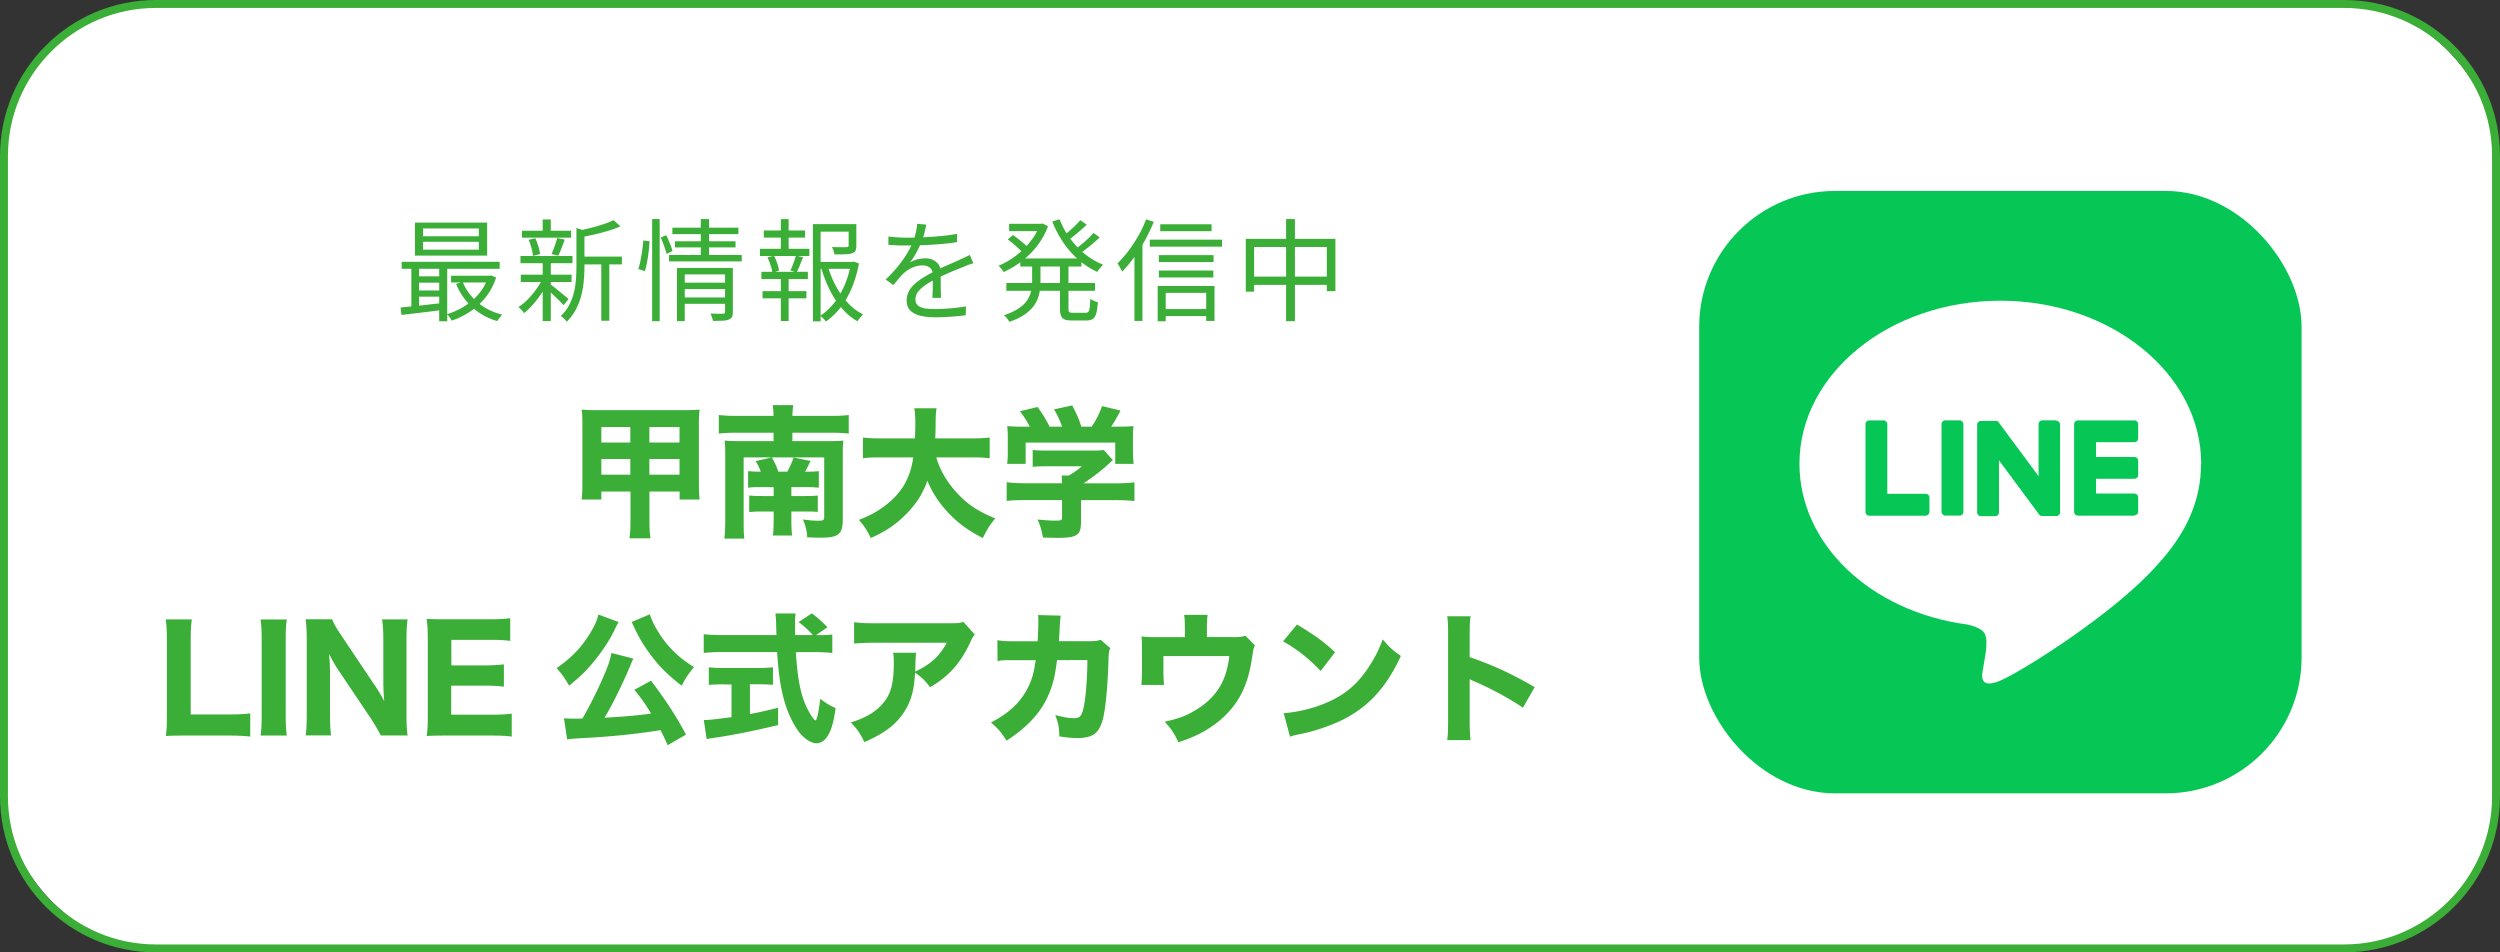 <svg id="_レイヤー_2" data-name="レイヤー_2" xmlns="http://www.w3.org/2000/svg" viewBox="0 0 315 120"><rect x="0" y="0" width="315" height="120" fill="#333333" stroke="none"/><defs><clipPath id="clippath"><path style="fill:none" d="M0 0h315v120H0z"/></clipPath><style>.cls-2{fill:#06c755}.cls-3{fill:#fff}.cls-4{fill:#3aae36}</style></defs><g style="clip-path:url(#clippath)" id="_パーツ" data-name="パーツ"><rect class="cls-3" x=".5" y=".5" width="314" height="119" rx="19.15" ry="19.15"/><path class="cls-4" d="M295.35 1C305.63 1 314 9.37 314 19.65v80.7c0 10.28-8.37 18.65-18.65 18.65H19.65C9.37 119 1 110.63 1 100.35v-80.7C1 9.37 9.37 1 19.65 1h275.7m0-1H19.65C8.8 0 0 8.8 0 19.65v80.7C0 111.2 8.8 120 19.65 120h275.7c10.85 0 19.65-8.8 19.65-19.65v-80.7C315 8.8 306.2 0 295.35 0Z"/><path class="cls-4" d="M50.49 38.74c.46-.05.98-.1 1.56-.15.58-.06 1.2-.12 1.85-.2.65-.08 1.31-.15 1.96-.22v.87c-.94.12-1.88.24-2.8.35-.92.11-1.75.21-2.48.29l-.1-.94Zm.12-5.75h12.35v.88H50.61v-.88Zm1.22.31h.97v5.68h-.97V33.3Zm.46-5.25h9.09v4.16h-9.09v-4.16Zm.16 6.77h3.44v.8h-3.44v-.8Zm0 1.78h3.44v.78h-3.44v-.78Zm.85-7.81v.98h7.03v-.98H53.3Zm0 1.68v.99h7.03v-.99H53.3Zm2.04 2.8h1.01v7.21h-1.01v-7.21Zm6.15 1.47h.2l.18-.04.64.27c-.31.95-.75 1.78-1.32 2.49-.57.71-1.22 1.31-1.96 1.8s-1.51.87-2.32 1.14c-.06-.12-.14-.27-.26-.43-.12-.17-.23-.3-.33-.39.56-.16 1.11-.38 1.65-.67s1.04-.63 1.5-1.02c.46-.39.87-.84 1.22-1.34.35-.5.62-1.04.8-1.63v-.17Zm-4.65 0h4.97v.85h-4.97v-.85Zm1.46.78c.41 1.01 1.05 1.87 1.91 2.6.86.72 1.89 1.23 3.07 1.53-.07.07-.14.15-.22.25s-.16.2-.23.29c-.07.1-.13.19-.17.27-1.23-.36-2.29-.95-3.17-1.76a7.936 7.936 0 0 1-2.02-2.93l.84-.25Zm10.08-.43.76.29c-.23.5-.52 1.01-.87 1.53s-.71 1-1.1 1.44-.77.81-1.14 1.1c-.08-.12-.19-.25-.33-.4s-.26-.26-.38-.36c.38-.24.77-.56 1.16-.95.39-.39.75-.82 1.08-1.29.34-.47.61-.92.83-1.37Zm-2.8-2.83h6.55v.9h-6.55v-.9Zm.04 2.35h6.4v.92h-6.4v-.92Zm.15-5.54h6.19v.88h-6.19v-.88Zm.84 1.15.84-.2c.14.31.27.65.38 1.02.11.37.19.7.22.97l-.9.24c-.02-.28-.08-.61-.18-.99-.1-.38-.22-.73-.36-1.04Zm1.77-2.57h1.02v1.86h-1.02v-1.86Zm0 5.35h1.02v7.45h-1.02V33Zm.91 2.79c.11.08.28.2.5.37.22.17.46.36.71.57s.48.39.69.57c.21.17.35.3.45.37l-.63.78c-.11-.13-.27-.29-.46-.49-.2-.2-.41-.4-.64-.62-.23-.22-.45-.42-.66-.62-.21-.19-.38-.34-.51-.44l.56-.49Zm.92-5.8.95.21c-.13.36-.27.71-.41 1.08s-.28.68-.41.94l-.85-.21c.08-.19.17-.4.26-.63.09-.23.18-.47.26-.72.08-.25.15-.47.2-.67Zm2.42-1.25 1.29.39c0 .1-.1.17-.28.2v4.33c0 .52-.03 1.08-.08 1.68-.05.6-.15 1.2-.3 1.81-.15.61-.37 1.21-.67 1.79-.3.58-.69 1.11-1.18 1.6-.05-.07-.11-.16-.2-.25-.09-.09-.18-.18-.28-.27-.1-.09-.19-.15-.27-.19.45-.44.81-.91 1.07-1.43.27-.51.46-1.04.59-1.58s.21-1.08.25-1.62c.04-.54.06-1.05.06-1.55v-4.9Zm4.69-.99.85.77c-.44.2-.94.38-1.5.55-.56.17-1.14.33-1.73.46-.59.14-1.17.25-1.73.36-.03-.11-.08-.25-.14-.41-.07-.16-.13-.3-.2-.4.52-.11 1.06-.24 1.62-.38s1.08-.29 1.57-.46c.5-.16.91-.33 1.25-.5Zm-4.18 4.58h5.22v.98h-5.22v-.98Zm2.62.39h1.01v7.69h-1.01v-7.69Zm5.3-2.42.78.1c-.02.36-.05.77-.1 1.22-.05.45-.12.9-.2 1.35s-.18.85-.29 1.2l-.83-.28c.11-.32.21-.69.29-1.11.08-.42.16-.85.22-1.29.06-.44.1-.84.13-1.2Zm1.11-2.7h.95v12.87h-.95V27.6Zm1.08 2.32.7-.28c.16.32.31.67.46 1.04s.26.69.32.95l-.74.36c-.07-.27-.17-.6-.31-.99-.14-.39-.28-.75-.43-1.08Zm1.05 2.21h9.16v.81H84.3v-.81Zm.42-3.44h8.32v.81h-8.32v-.81Zm.33 1.71h7.63v.77h-7.63v-.77Zm.25 3.36h6.29v.81h-5.31v5.89h-.98v-6.71Zm.72 1.86h5.59v.8h-5.59v-.8Zm.01 1.86h5.61v.8h-5.61v-.8Zm2.27-9.88h1.04v4.79H88.3V27.6Zm3.05 6.16h.99v5.54c0 .26-.03.47-.1.62-.07.15-.2.26-.4.34-.2.08-.46.13-.78.15-.33.01-.74.02-1.23.02-.02-.13-.06-.28-.12-.46-.06-.17-.12-.33-.19-.46.35 0 .68.02.99.02h.6c.17 0 .25-.09.25-.24v-5.53Zm4.4-2.41h6.23v.91h-6.23v-.91Zm.19 2.9h5.85v.91h-5.85v-.91Zm.14 2.43h5.53v.91h-5.53v-.91Zm.16-7.64h5.19v.9h-5.19v-.9Zm.47 3.39.8-.21c.17.3.31.62.43.98s.2.65.22.9l-.84.25c-.03-.25-.1-.56-.22-.92s-.25-.69-.4-1Zm1.68-4.82h.98v4.06h-.98v-4.06Zm0 7.03h.98v5.81h-.98v-5.81Zm1.89-2.44.91.22c-.14.34-.28.67-.41 1.01s-.27.63-.41.88l-.77-.22c.07-.18.16-.38.25-.6a13.632 13.632 0 0 0 .44-1.29Zm2.15-3.96h5v.95h-4.03v11.3h-.97V28.24Zm.51 4.76h4.59v.87h-4.59V33Zm4.27 0h.18l.18-.04.66.24c-.19 1.01-.46 1.97-.83 2.9s-.83 1.76-1.39 2.51c-.56.75-1.21 1.38-1.95 1.9-.08-.12-.19-.25-.33-.39-.14-.13-.26-.25-.38-.33.71-.47 1.33-1.05 1.85-1.74s.95-1.46 1.29-2.29c.34-.83.58-1.67.72-2.52V33Zm-2.89.57c.25.88.59 1.71 1.02 2.5.43.79.93 1.49 1.51 2.11.57.62 1.22 1.1 1.92 1.44-.12.09-.25.23-.39.4s-.25.32-.34.46c-.72-.41-1.37-.95-1.95-1.62s-1.09-1.44-1.53-2.31c-.43-.87-.79-1.78-1.07-2.74l.83-.22Zm2.6-5.33h.98v2.7c0 .26-.04.47-.1.62s-.21.27-.43.35c-.21.08-.5.12-.86.13-.36.01-.81.02-1.36.02-.02-.14-.06-.3-.12-.47s-.13-.32-.2-.46c.3 0 .57.02.82.02h.64c.18 0 .3 0 .36-.01.12 0 .2-.03.23-.06s.05-.08.05-.15v-2.7Zm9.8.04c-.06.28-.13.61-.22.99s-.23.8-.43 1.28c-.17.42-.38.85-.62 1.3s-.51.85-.79 1.22a3.339 3.339 0 0 1 1.29-.46c.24-.04.46-.06.65-.06.54 0 1 .15 1.37.46.37.3.56.74.56 1.32v1.55c0 .3.01.6.02.89 0 .29.01.54.01.76h-1.08c0-.19.02-.41.03-.66s.02-.52.02-.8v-1.44c0-.41-.12-.71-.37-.9-.25-.19-.56-.29-.93-.29-.44 0-.87.1-1.29.29s-.8.44-1.11.73c-.21.2-.41.42-.61.67-.2.25-.42.51-.67.79l-.95-.7a19 19 0 0 0 1.68-1.83c.45-.57.81-1.1 1.09-1.59s.5-.93.66-1.32c.15-.39.27-.79.36-1.18.09-.4.15-.76.17-1.1l1.15.1Zm-4.79 1.52c.37.05.78.08 1.22.11.44.03.82.04 1.15.04.62 0 1.3-.02 2.02-.05.72-.03 1.44-.08 2.18-.15.73-.07 1.43-.16 2.09-.28v1.04c-.5.08-1.02.15-1.57.2-.55.05-1.11.09-1.68.13-.57.03-1.12.06-1.64.07-.53.01-1.02.02-1.46.02h-.68c-.26 0-.52-.01-.81-.03-.28-.01-.55-.03-.81-.05V29.8Zm10.7 3.38c-.12.03-.25.07-.4.12-.15.05-.29.1-.43.16s-.28.11-.41.17c-.49.19-1.05.42-1.69.69-.64.27-1.3.58-1.97.94-.47.23-.88.48-1.23.73-.35.26-.63.52-.84.8-.21.28-.31.58-.31.9 0 .27.06.49.19.66s.31.3.54.38c.23.09.5.15.8.17.3.03.64.04 1 .04.54 0 1.16-.03 1.86-.09a22.5 22.5 0 0 0 1.97-.25l-.03 1.12c-.35.05-.75.09-1.2.13-.44.04-.89.07-1.34.09-.45.02-.88.04-1.29.04-.66 0-1.27-.06-1.81-.18-.55-.12-.98-.34-1.31-.64-.33-.31-.49-.75-.49-1.32 0-.42.1-.81.29-1.16s.46-.67.79-.96c.33-.29.7-.56 1.1-.8s.81-.47 1.23-.68c.45-.24.87-.45 1.27-.63s.77-.34 1.13-.49c.35-.15.69-.3.99-.45.21-.09.4-.18.59-.27.19-.08.37-.18.56-.28l.46 1.05Zm8.34-4.98h.18l.2-.04.7.34c-.25.69-.58 1.33-.97 1.92a10.49 10.49 0 0 1-2.93 2.91c-.56.37-1.12.69-1.69.95-.07-.12-.16-.26-.29-.42-.13-.16-.25-.28-.35-.38.52-.21 1.04-.49 1.57-.83a10.089 10.089 0 0 0 2.73-2.61c.37-.52.66-1.07.88-1.64v-.2Zm-.92 4.84h1.05v2.41c0 .49-.04.97-.13 1.44-.09.48-.27.94-.53 1.38-.27.44-.66.86-1.18 1.25-.52.39-1.21.73-2.08 1.03-.05-.08-.11-.18-.18-.28-.07-.1-.16-.2-.24-.3-.09-.1-.17-.18-.25-.25.79-.27 1.43-.57 1.9-.9.47-.33.83-.68 1.06-1.06s.39-.76.47-1.15c.07-.39.11-.78.11-1.18v-2.39Zm-3.25 2.62h11.17v.98H126.8v-.98Zm.17-5.49.67-.56c.21.15.44.32.68.51.24.19.46.38.68.56.21.18.39.34.53.48l-.7.64c-.13-.15-.3-.32-.51-.51-.21-.19-.43-.39-.67-.59-.23-.2-.46-.38-.69-.54Zm.18-1.97h4.17v.92h-4.17v-.92Zm1.41 4.37h7.7v1.01h-7.7v-1.01Zm4.95-4.93c.33.85.76 1.65 1.31 2.39.55.75 1.17 1.41 1.88 1.98s1.48 1.02 2.31 1.35c-.08.07-.17.15-.27.26-.09.11-.18.21-.27.32s-.15.21-.21.32c-.85-.39-1.64-.9-2.36-1.53-.72-.62-1.36-1.35-1.92-2.17s-1.02-1.7-1.39-2.65l.91-.28Zm.04 5.44h1.08v5.81c0 .22.03.37.1.43.06.06.22.09.46.09h1.61c.15 0 .26-.04.34-.13s.13-.26.16-.51.06-.62.08-1.12c.11.08.26.17.45.25s.35.14.5.17c-.04.6-.1 1.06-.2 1.4s-.24.57-.43.71c-.2.13-.47.2-.81.2h-1.83c-.4 0-.71-.04-.92-.13s-.36-.24-.45-.46-.13-.52-.13-.91v-5.8Zm2.57-5.33.8.56c-.35.35-.75.7-1.18 1.06-.43.36-.82.67-1.18.92l-.66-.5a18.739 18.739 0 0 0 1.56-1.35c.26-.25.47-.48.65-.69Zm1.66 1.6.78.56c-.37.36-.79.73-1.26 1.11s-.9.7-1.29.97l-.64-.5c.25-.19.53-.4.83-.64.3-.24.59-.49.87-.76.28-.26.52-.5.71-.73Zm6.62-1.71.98.31c-.32.78-.69 1.56-1.11 2.32-.43.77-.88 1.48-1.37 2.16-.49.67-.99 1.27-1.51 1.79-.04-.08-.09-.19-.16-.32s-.14-.26-.22-.39-.15-.24-.21-.32c.47-.45.92-.97 1.37-1.56.45-.59.86-1.23 1.25-1.9s.71-1.37.98-2.08Zm-1.46 3.61.98-.99h.03v10.18h-1.01v-9.18Zm1.93-1.05h9.11v.88h-9.11v-.88Zm1.01 5.84h7.15v4.4h-1.05V36.9h-5.1v3.58h-1.01v-4.44Zm.14-3.89h6.89v.87h-6.89v-.87Zm0 1.94h6.86v.87h-6.86v-.87Zm.17-5.83h6.47v.87h-6.47v-.87Zm.24 10.68h6.06v.88h-6.06v-.88Zm10.55-8.84h11.28v6.58h-1.08v-5.56h-9.16v5.63h-1.05V30.1Zm.56 4.75h10.28v1.04h-10.28v-1.04Zm4.51-7.25h1.11v12.87h-1.11V27.6ZM75.77 61.93v1.01h-2.48c.07-.58.09-1.13.09-2.09v-7.49c0-.76-.02-1.21-.09-1.75.7.05 1.08.07 2 .07h10.79c1.04 0 1.42-.02 2.07-.07-.07.56-.09.95-.09 1.73v7.53c0 .99.04 1.58.09 2.07h-2.52v-1.01h-3.8v3.65c0 1.06.04 1.62.13 2.25h-2.65c.09-.7.13-1.21.13-2.25v-3.65h-3.65Zm0-8.12v1.95h3.65v-1.95h-3.65Zm0 4.02v1.98h3.65v-1.98h-3.65Zm6.05-2.07h3.8v-1.95h-3.8v1.95Zm0 4.05h3.8v-1.98h-3.8v1.98Zm12.46-.45c.49.05.72.07 1.58.07-.2-.54-.4-.94-.65-1.33l2.05-.47H93.7v8.16c0 1.12.02 1.51.09 2.07h-2.52c.07-.58.11-1.19.11-2.21v-8.52c0-.7-.02-1.15-.07-1.62.56.05 1.03.07 1.8.07h4.36v-1.06h-4.7c-.86 0-1.58.04-2.2.11v-2.34c.56.07 1.24.11 2.2.11h4.7c-.02-.67-.04-.9-.11-1.35h2.59c-.07.45-.09.83-.11 1.35h4.9c1.01 0 1.71-.04 2.2-.11v2.34c-.61-.07-1.31-.11-2.2-.11h-4.9v1.06h4.75c.81 0 1.22-.02 1.67-.07-.05.49-.07.92-.07 1.62v8.28c0 1.91-.52 2.34-2.84 2.34-.41 0-1.03-.02-1.64-.05-.05-.83-.18-1.39-.54-2.25.72.11 1.4.16 1.91.16.65 0 .77-.07.77-.49v-7.49h-6.59c.47.9.54 1.04.81 1.8h1.13c.36-.68.58-1.13.79-1.78l2.14.43-.2.4c-.27.56-.32.68-.5.95h.25c.79 0 1.06-.02 1.49-.07v2.09c-.5-.05-.83-.07-1.55-.07h-1.91v1.12h1.85c.79 0 1.06-.02 1.48-.07v2.07c-.45-.04-.76-.05-1.51-.05h-1.82v.85c0 .95.02 1.53.09 2.18h-2.41c.07-.65.09-1.24.09-2.2v-.83h-1.44c-.77 0-1.06.02-1.64.07v-2.09c.54.05.77.07 1.69.07h1.39v-1.12h-1.89c-.68 0-.92.02-1.33.07v-2.09Zm23.69-1.73c.47 1.62 1.37 3.15 2.65 4.52 1.31 1.42 2.68 2.32 4.79 3.17-.7.83-1.04 1.37-1.57 2.47-2.02-1.03-3.35-2.04-4.65-3.51a12.65 12.65 0 0 1-2.34-3.71c-.54 1.55-1.33 2.81-2.52 4.05-1.37 1.42-2.66 2.3-4.61 3.17-.4-.86-.81-1.49-1.49-2.29 1.37-.54 2.12-.94 3.06-1.62 2.25-1.62 3.4-3.55 3.78-6.25h-3.94c-1.22 0-1.75.02-2.4.11v-2.61c.63.07 1.28.11 2.4.11h4.16c.02-.77.04-1.26.04-1.87 0-.88-.04-1.42-.13-1.93h2.81c-.11.67-.11.81-.13 2.56 0 .49-.02.63-.04 1.24h4.47c1.06 0 1.73-.04 2.39-.11v2.61c-.77-.09-1.33-.11-2.38-.11h-4.36Zm18.23 8.23c0 1.57-.54 1.91-2.94 1.91-.47 0-1.04-.02-1.85-.04-.18-1.01-.32-1.46-.68-2.27.95.09 1.67.14 2.21.14.76 0 .88-.05.88-.38v-2.21h-4.66c-.95 0-1.75.04-2.32.11v-2.36c.67.09 1.42.13 2.3.13h4.68c0-.4-.02-.7-.05-.97h.88c.59-.32 1.06-.65 1.66-1.17h-4.34c-.81 0-1.26.02-1.85.07V56.7c.54.05 1.06.07 1.87.07h5.69c.7 0 1.04-.02 1.39-.07l1.15 1.28c-.2.16-.27.23-.47.42-.9.83-1.89 1.6-3.21 2.5h4.02c.94 0 1.8-.04 2.38-.13v2.36c-.58-.07-1.4-.11-2.39-.11h-4.34v2.84Zm-6.45-12.1c-.38-.72-.61-1.12-1.24-1.94l2.21-.54c.58.77 1.01 1.46 1.53 2.48h1.57c-.23-.7-.56-1.4-1.01-2.18l2.29-.5c.63 1.24.81 1.66 1.15 2.68h1.3c.58-.85.99-1.69 1.31-2.59l2.32.56c-.29.59-.85 1.55-1.17 2.03h.58c1.17 0 1.64-.02 2.23-.07-.05.45-.07.81-.07 1.5v1.84c0 .54.04.97.09 1.42h-2.32v-2.68h-11.29v2.68h-2.34c.07-.4.09-.83.09-1.44v-1.82c0-.63-.02-1.04-.07-1.5.68.05 1.01.07 2.18.07h.67ZM23.34 92.68c-1.12 0-1.78.02-2.45.05.11-.67.14-1.37.14-2.5v-9.42c0-1.24-.04-1.94-.14-2.77h3.28c-.13 1.1-.14 1.33-.14 2.74v9.24h4.83c1.24 0 1.87-.04 2.67-.13v2.92c-.52-.07-1.53-.13-2.67-.13h-5.51Zm12.8-14.63c-.11.72-.14 1.28-.14 2.48v9.67c0 1.15.04 1.78.14 2.48h-3.31c.11-.7.14-1.37.14-2.48v-9.67c0-1.24-.04-1.71-.14-2.48h3.31Zm11.05 8.24c.41.61.85 1.33 1.22 2.05a32.6 32.6 0 0 1-.11-2.25v-5.46c0-1.17-.04-1.82-.16-2.59h3.22c-.11.76-.14 1.46-.14 2.61v9.52c0 1.06.04 1.84.14 2.5h-3.39c-.22-.49-.65-1.22-1.22-2.11l-4.14-6.16c-.36-.54-.67-1.08-1.15-2.02q.02.22.07.85c.02.31.05 1.06.05 1.42v5.26c0 1.22.04 2.05.14 2.75h-3.21c.11-.65.14-1.49.14-2.77v-9.36c0-.99-.04-1.71-.14-2.5h3.35c.16.47.52 1.12 1.17 2.07l4.14 6.18Zm17.3 6.52c-.67-.09-1.33-.13-2.5-.13h-5.76c-1.22 0-1.73.02-2.47.05.11-.72.14-1.35.14-2.5v-9.78c0-1.03-.04-1.62-.14-2.47.74.04 1.21.05 2.45.05h5.58c.97 0 1.58-.04 2.5-.13v2.85c-.76-.09-1.37-.13-2.5-.13h-4.92v3.22h4.1c1.01 0 1.67-.04 2.52-.13v2.81c-.77-.09-1.33-.13-2.52-.13h-4.12v3.66H62c1.12 0 1.69-.04 2.48-.13v2.86Zm13.46-14.44q-.07.11-.16.27s-.04.09-.09.18q-.09.16-.23.47c-.65 1.39-1.8 3.1-2.97 4.45-.88 1.03-1.55 1.64-2.79 2.65-.56-.95-.94-1.51-1.58-2.21 1.91-1.31 3.24-2.72 4.32-4.55.56-.94.81-1.55.94-2.2l2.57.95Zm6.19 15.54c-.43-.95-.58-1.26-.92-1.91-3.06.49-6.18.81-9.65.99-1.48.09-1.58.09-2.11.18l-.4-2.67c.38.04.77.05 1.3.05.41 0 .56 0 1.03-.02.94-1.64 1.82-3.38 2.59-5.15.67-1.53.86-2.12 1.06-3.1l2.77.7c-.09.16-.16.31-.27.59-.95 2.34-2.4 5.28-3.37 6.86 2.43-.13 4.25-.29 5.87-.52-.76-1.26-1.17-1.84-2.11-2.99l2.09-1.15c1.78 2.32 3.22 4.52 4.41 6.79l-2.3 1.33ZM81.88 77.4c.27.95 1.08 2.41 1.98 3.53 1.01 1.26 2 2.12 3.58 3.13-.68.83-1.03 1.33-1.55 2.34-1.91-1.49-2.95-2.56-4.09-4.14a17.45 17.45 0 0 1-1.69-2.79c-.04-.07-.11-.22-.2-.41-.04-.09-.09-.22-.18-.38-.07-.18-.07-.2-.14-.31l2.29-.97Zm21.24 2.63c.86 0 1.33-.02 1.75-.09v2.34c-.56-.07-1.3-.11-2.21-.11h-2.38c.18 2.97.52 4.93 1.15 6.48.43 1.03 1.12 2.12 1.33 2.12.16 0 .4-1.04.59-2.72.72.56 1.19.83 1.94 1.17-.25 1.78-.54 2.79-1.03 3.55-.36.56-.85.88-1.39.88-.65 0-1.49-.54-2.14-1.35-.67-.83-1.37-2.27-1.78-3.57-.56-1.82-.86-3.76-1.03-6.57h-7.04c-.81 0-1.51.04-2.21.11v-2.36c.59.07 1.3.11 2.21.11h6.95q-.02-.77-.04-1.42c0-.45-.05-.97-.09-1.3h2.54c-.05.4-.07.83-.07 1.28q0 .13.02 1.44h2.23c-.56-.63-1.13-1.15-1.8-1.64l1.67-1.1c.72.54 1.04.83 1.98 1.75l-1.44.99h.27ZM91.2 86.22c-.68 0-1.33.04-1.89.07v-2.21c.43.05 1.13.09 1.94.09h4.21c.81 0 1.48-.04 1.93-.09v2.21c-.56-.05-1.21-.07-1.89-.07h-1.01v3.75c1.26-.23 1.94-.4 3.55-.79v2.18c-3.33.79-5.51 1.22-7.81 1.57-.65.09-.81.11-1.19.2l-.36-2.41c.7 0 1.53-.09 3.49-.36v-4.12h-.97Zm31.61-6.25c-.23.29-.31.38-.52.88-1.22 2.66-2.74 4.38-5.1 5.74-.67-.88-1.04-1.24-1.89-1.84-.11 1.98-.4 3.17-1.04 4.39-1.03 1.89-2.57 3.17-5.35 4.36-.58-1.19-.85-1.57-1.71-2.47 1.98-.61 3.26-1.4 4.2-2.59.9-1.13 1.22-2.48 1.22-4.99 0-.67-.02-.81-.09-1.21h2.9c-.05.34-.05.45-.09 1.53 0 .09 0 .32-.02.85 1.94-.92 3.06-1.93 3.98-3.64h-8.91c-1.08 0-1.96.04-2.77.11v-2.7c.9.13 1.37.14 2.81.14h9.29c1.03 0 1.21-.02 1.66-.18l1.44 1.6Zm7.93.85c.05-.77.09-1.71.09-2.56 0-.27 0-.43-.04-.76l2.86.07q-.09.59-.16 2.16c-.02.38-.04.49-.07 1.06h3.96c.67 0 .86-.04 1.31-.18l1.21 1.06c-.16.34-.2.52-.22 1.24-.11 3.71-.41 6.88-.83 8.08-.49 1.48-1.28 2-3.1 2-.7 0-1.13-.04-2.27-.2-.05-1.31-.13-1.69-.52-2.7.97.27 1.76.4 2.36.4.85 0 1.08-.36 1.35-2.09.2-1.3.34-3.53.34-5.24l-3.83.02c-.27 2.27-.63 3.55-1.4 5.08-.99 1.89-2.61 3.55-4.95 5.06-.76-1.15-1.04-1.48-1.96-2.29 2.34-1.22 3.76-2.59 4.68-4.45.45-.92.7-1.76.86-2.88l.09-.52h-2.34c-1.78 0-1.82 0-2.47.11l-.02-2.63c.68.13 1.13.14 2.52.14h2.54Zm24.56-.54c.9 0 1.22-.04 1.62-.18l1.21 1.22c-.16.31-.2.43-.29 1.03-.31 2.14-.63 3.33-1.24 4.68-.92 1.98-2.47 3.66-4.56 4.92-.97.59-1.85.99-3.56 1.58-.59-1.24-.86-1.64-1.73-2.59 1.69-.38 2.65-.72 3.73-1.37 2.72-1.58 4.07-3.71 4.41-6.91h-8.3v1.53c0 1.1.02 1.62.09 2.11h-2.88c.07-.56.09-1.04.09-2.11v-2.18c0-.86-.02-1.3-.05-1.82.63.07.88.09 2.07.09h3.39v-1.12c0-.77-.04-1.26-.09-1.69h2.95c-.07.52-.09.94-.09 1.67v1.13h3.24Zm8.13-1.59c2.32 1.4 3.35 2.16 4.79 3.49l-1.82 2.36c-1.49-1.58-3.01-2.77-4.74-3.73l1.76-2.12Zm-1.69 11.17c1.66-.11 3.71-.59 5.37-1.31 2.29-.96 3.89-2.3 5.29-4.41.81-1.21 1.3-2.18 1.82-3.58.85.99 1.17 1.3 2.29 2.09-1.78 3.85-3.91 6.23-7.04 7.89-1.44.76-3.51 1.49-5.24 1.87q-.45.09-.79.16c-.41.09-.52.13-.9.25l-.79-2.95Zm20.61 3.4c.09-.68.11-1.31.11-2.54V80.06c0-1.28-.02-1.78-.11-2.41h2.94c-.09.68-.11 1.1-.11 2.41v2.74c2.79.95 5.26 2.07 8.19 3.78l-1.48 2.59c-1.6-1.1-3.96-2.38-6.03-3.28-.34-.14-.41-.18-.68-.32v5.19c0 1.15.04 1.82.11 2.5h-2.94Z"/><rect class="cls-2" x="214.1" y="24.06" width="75.9" height="75.9" rx="17.11" ry="17.11"/><path class="cls-3" d="M277.35 58.43c0-11.32-11.35-20.54-25.31-20.54s-25.31 9.21-25.31 20.54c0 10.15 9 18.65 21.16 20.26.82.18 1.95.54 2.23 1.25.26.64.17 1.64.08 2.29 0 0-.3 1.79-.36 2.17-.11.64-.51 2.5 2.19 1.36s14.57-8.58 19.88-14.69c3.67-4.02 5.42-8.1 5.42-12.64Z"/><path class="cls-2" d="M268.93 64.97h-7.11a.48.48 0 0 1-.48-.48V53.46c0-.28.22-.49.48-.49h7.11c.27 0 .48.22.48.48v1.79c0 .27-.22.48-.48.48h-4.83v1.86h4.83c.27 0 .48.22.48.48v1.79c0 .27-.22.48-.48.48h-4.83v1.86h4.83c.27 0 .48.22.48.48v1.79c0 .27-.22.48-.48.48Zm-26.3 0c.27 0 .48-.22.48-.48V62.7a.48.48 0 0 0-.48-.48h-4.83v-8.77a.48.48 0 0 0-.48-.48h-1.79a.48.48 0 0 0-.48.48v11.04c0 .28.22.49.48.49h7.11Z"/><rect class="cls-2" x="244.63" y="52.96" width="2.76" height="12.01" rx=".48" ry=".48"/><path class="cls-2" d="M259.13 52.96h-1.79a.48.48 0 0 0-.48.48V60l-5.05-6.82s-.02-.03-.04-.05c0-.01-.02-.02-.03-.03 0 0-.02-.02-.03-.02h-.01s-.02-.01-.03-.02h-.01s-.02-.01-.03-.01h-.02s-.02 0-.03-.01h-1.98a.48.48 0 0 0-.48.48v11.04c0 .27.22.48.48.48h1.79c.27 0 .48-.22.48-.48V58l5.06 6.83s.08.09.12.12c0 0 .02.01.03.02h.01s.02 0 .02.01c0 0 .02 0 .02.01h.02c.01 0 .02 0 .03.01.04.01.08.02.13.02h1.78c.27 0 .48-.22.48-.48V53.5a.48.48 0 0 0-.48-.48Z"/></g></svg>